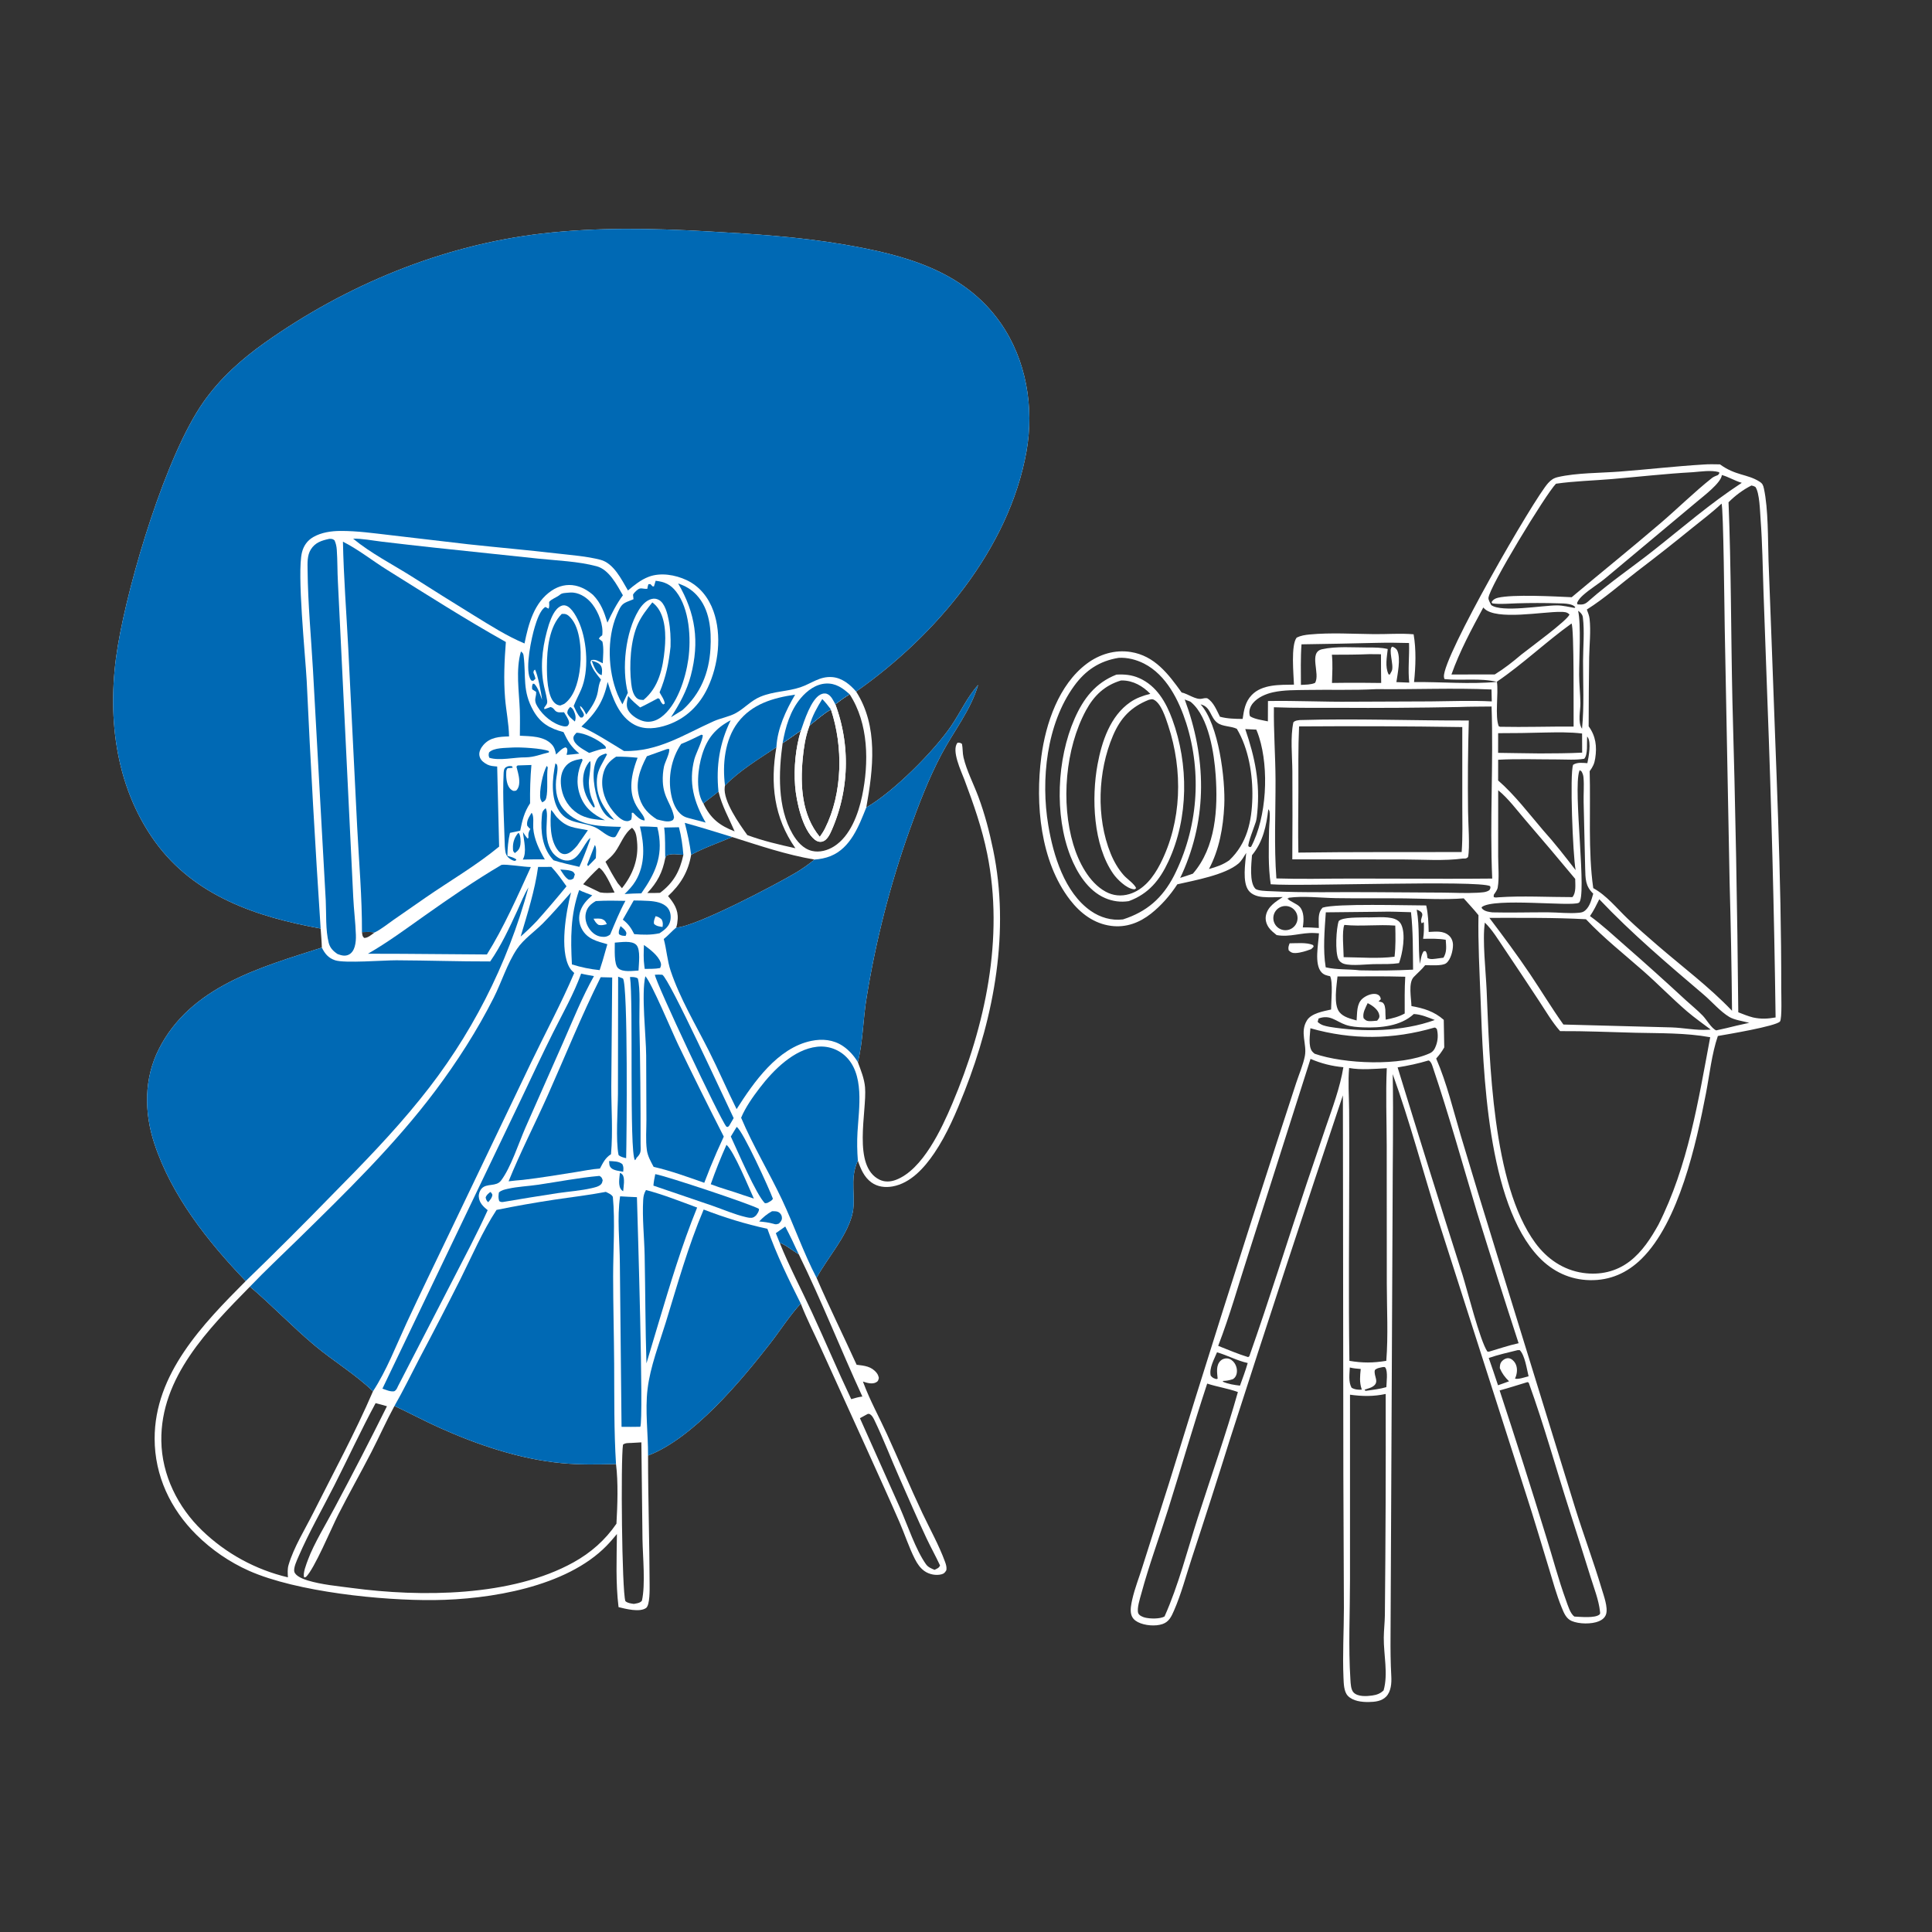 <?xml version="1.0" encoding="utf-8" ?>
<svg xmlns="http://www.w3.org/2000/svg" xmlns:xlink="http://www.w3.org/1999/xlink" width="1024" height="1024">
	<rect width="100%" height="100%" fill="#333333" stroke="none"/>
	<path fill="white" d="M169.95 492.14C136.287 486.062 102.996 475.048 82.077 445.968C60.523 416.005 56.495 377.81 62.468 342.215C68.321 307.325 87.98 241.166 107.988 212.865C116.816 200.38 127.942 190.42 140.354 181.624C183.597 150.974 234.596 129.884 287.416 123.766C316.342 120.415 345.701 120.982 374.731 122.609C398.941 123.965 423.369 125.491 447.28 129.592C478.96 135.026 510.82 143.286 530.301 171.147C543.998 190.736 548.207 216.02 544.043 239.322C534.779 291.163 495.776 337.076 453.766 366.547C465.577 384.924 462.84 407.602 459.149 427.976C473.482 419.779 494.711 398.461 503.957 385.058C508.851 377.963 512.633 369.399 518.441 363.038C514.437 376.557 505.514 387.487 499.013 399.781C492.181 412.701 486.736 426.907 481.85 440.651Q478.059 451.346 474.753 462.201Q471.446 473.055 468.631 484.048Q465.817 495.04 463.499 506.148Q461.181 517.256 459.365 528.457C457.401 539.933 457.518 551.629 454.678 562.98C456.27 567.223 458.113 571.735 458.49 576.273C459.555 589.095 451.6 618.16 466.176 625.263C468.953 626.616 472.008 626.423 474.844 625.353C489.074 619.985 499.157 598.106 504.705 585.014C522.235 543.649 532.276 497.203 523.242 452.528C520.484 438.886 516.067 426.318 511.189 413.33C509.53 408.913 504.045 397.57 507.557 393.638C508.755 393.661 508.914 393.62 509.879 394.302C510.344 396.709 510.128 399.133 510.69 401.494C512.357 408.497 515.998 415.459 518.526 422.224C521.943 431.366 524.44 440.956 526.41 450.506C535.262 493.401 527.06 538.107 511.24 578.398C506.887 589.484 501.903 601.285 495.209 611.155C489.964 618.888 482.689 627.148 473.001 628.852C469.126 629.534 465.11 629.053 461.864 626.706C458 623.912 456.19 619.533 454.688 615.187C449.919 625.226 454.147 635.086 451.573 644.29C448.271 656.097 438.631 666.606 432.803 677.283C439.518 692.778 447.035 707.967 454.025 723.345C458.18 723.861 461.84 724.141 464.654 727.68C465.321 728.518 465.555 729.285 465.807 730.309C465.534 731.504 465.475 732.102 464.256 732.722C462.171 733.781 459.426 732.945 457.378 732.238L457.609 732.875C461.019 742.107 466.022 751.177 470.125 760.155C476.46 774.019 482.326 788.121 488.838 801.897C492.838 810.357 497.658 818.945 500.863 827.722C501.427 829.266 501.83 830.578 501.603 832.218C500.881 833.379 500.525 833.994 499.152 834.381C496.195 835.214 492.571 834.49 490.072 832.762C487.772 831.171 486.18 828.81 484.929 826.351C481.728 820.063 479.547 813.193 476.726 806.716C470.535 792.504 464.049 778.385 457.682 764.249L434.902 714.152C431.404 706.45 427.474 698.787 424.419 690.904C418.34 697.566 413.635 705.077 408.119 712.163C392.657 732.027 367.316 762.388 343.482 771.465C343.473 794.215 344.242 816.964 344.309 839.713C344.316 842.103 344.546 850.783 342.413 852.282C338.996 854.683 331.574 852.721 327.843 851.813C326.269 839.044 326.851 825.909 326.982 813.068C325.211 815.216 323.399 817.344 321.452 819.335C300.141 841.125 259.683 847.771 230.01 848.077C202.493 848.361 157.37 843.783 132.019 832.572Q128.135 830.839 124.424 828.762Q120.712 826.686 117.203 824.283Q113.693 821.88 110.415 819.172Q107.136 816.463 104.115 813.469C90.328 799.819 81.996 782.116 81.96 762.592C81.895 728.138 107.524 701.814 130.229 678.997C110.194 658.103 90.956 633.88 81.781 606.021C76.361 589.562 76.275 571.598 84.225 555.948C101.083 522.761 138.067 512.709 170.586 502.244C170.496 498.879 170.18 495.499 169.95 492.14ZM358.378 491.633C368.566 491.331 411.834 468.547 422.074 462.393C425.481 460.346 428.606 458.093 431.686 455.586C416.696 453.044 402.536 448.194 388.075 443.629C380.891 446.698 373.163 449.325 366.322 453.069C364.8 462.062 360.725 468.79 354.08 474.929C357.152 478.589 359.551 482.208 359.182 487.234C359.077 488.675 358.885 490.273 358.378 491.633ZM326.728 807.595C327.281 797.848 327.716 785.599 326.494 775.964C316.926 776.211 307.384 776.406 297.84 775.511C275.544 773.421 252.974 765.763 232.656 756.602C224.698 753.014 216.993 748.868 209.073 745.187C204.709 753.198 200.99 761.606 196.804 769.723C191.056 780.87 184.866 791.788 179.189 802.972C175.69 809.866 166.618 831.584 162.157 835.833L161.244 836.088C160.299 834.073 162.486 828.739 163.271 826.6C166.359 818.187 173.023 807.39 177.345 799.152Q191.619 772.452 205.091 745.339C203.094 744.773 201.099 744.161 199.078 743.69C191.364 758.003 184.539 772.796 177.192 787.3C170.87 799.78 163.794 812.1 158.248 824.94C157.407 826.887 155.403 831.08 156.022 833.118C156.75 835.511 161.007 837.04 163.1 837.675C170.492 839.915 178.868 840.646 186.515 841.668C222.919 846.535 271.128 846.358 304.009 828.056C313.222 822.927 320.753 816.296 326.728 807.595ZM152.61 836.025C152.481 833.806 152.306 831.606 152.947 829.444C155.74 820.022 161.559 810.766 165.973 801.973C176.66 780.685 188.265 759.317 197.677 737.44C188.403 728.426 176.883 721.577 166.933 713.268C155.012 703.313 144.316 691.961 132.458 681.953C110.481 704.364 84.993 730.018 85.51 763.76C85.787 781.824 94.267 798.85 107.173 811.252Q108.352 812.387 109.569 813.482Q110.785 814.577 112.037 815.631Q113.29 816.685 114.577 817.697Q115.864 818.708 117.183 819.676Q118.503 820.644 119.855 821.567Q121.206 822.491 122.588 823.368Q123.97 824.246 125.38 825.077Q126.79 825.908 128.227 826.692Q129.664 827.475 131.126 828.21Q132.589 828.945 134.075 829.631Q135.561 830.317 137.069 830.953Q138.578 831.589 140.106 832.174Q141.635 832.759 143.182 833.293Q144.729 833.826 146.294 834.308Q147.858 834.79 149.438 835.219Q151.017 835.649 152.61 836.025ZM434.509 443.557C435.504 442.119 436.49 440.666 437.274 439.099C446.662 420.341 446.963 395.684 440.415 376.052C436.26 378.371 432.84 381.593 429.105 384.502C429.052 384.641 428.997 384.778 428.946 384.917L428.697 385.614C426.837 390.754 425.974 396.562 425.467 401.99C424.119 416.417 424.909 431.94 434.509 443.557ZM414.813 393.841C412.661 409.259 411.963 427.962 420.047 441.941C422.375 445.967 425.696 449.911 430.418 451.015C434.375 451.94 438.671 450.744 442.04 448.615C450.665 443.165 454.946 431.43 456.933 421.915C460.602 404.344 460.45 383.486 450.331 367.996C447.667 369.6 445.217 371.381 442.741 373.26Q443.114 374.264 443.463 375.277Q443.812 376.29 444.136 377.312Q444.461 378.333 444.76 379.361Q445.06 380.39 445.335 381.426Q445.61 382.461 445.86 383.503Q446.11 384.545 446.334 385.593Q446.559 386.64 446.758 387.693Q446.958 388.746 447.132 389.803Q447.306 390.86 447.454 391.921Q447.603 392.982 447.726 394.046Q447.849 395.111 447.946 396.178Q448.044 397.245 448.115 398.314Q448.187 399.383 448.232 400.453Q448.278 401.524 448.298 402.595Q448.318 403.666 448.313 404.738Q448.307 405.809 448.275 406.88Q448.244 407.951 448.186 409.021Q448.129 410.091 448.046 411.159Q447.963 412.227 447.854 413.293Q447.746 414.359 447.611 415.422Q447.477 416.485 447.317 417.544Q447.157 418.604 446.972 419.659Q446.786 420.714 446.576 421.765Q446.365 422.815 446.129 423.86Q445.893 424.906 445.632 425.945Q445.371 426.984 445.085 428.016Q444.799 429.049 444.488 430.074Q444.177 431.1 443.842 432.117Q443.507 433.135 443.147 434.144Q442.787 435.153 442.403 436.154Q442.019 437.154 441.612 438.145Q441.204 439.135 440.772 440.116C439.835 442.242 438.357 445.395 435.878 446.039C434.454 446.409 433.075 446.004 431.939 445.112C425.282 439.882 422.022 424.527 421.422 416.528C420.704 406.955 421.656 396.332 424.518 387.141C421.29 389.334 418.13 391.808 414.813 393.841ZM384.267 416.342C384.2 416.606 384.156 416.875 384.122 417.144C383.188 424.536 391.906 436.799 396.107 442.621C404.371 445.685 412.988 447.682 421.577 449.585C410.195 433.29 408.157 415.454 411.505 396.041C402.19 402.306 392.138 408.271 384.267 416.342ZM372.801 425.829C376.552 433.805 381.345 437.538 389.374 440.648C386.263 433.413 382.701 427.296 380.802 419.528C378.204 421.728 375.402 423.657 372.801 425.829ZM495.333 832.047C496.696 831.328 497.59 831.172 498.25 829.747C495.981 824.847 493.341 820.139 491.04 815.256C486.07 804.707 481.469 793.953 476.731 783.296C472.233 773.177 468.206 762.531 463.4 752.597C462.759 751.271 462.088 749.999 460.694 749.38L459.919 749.413L455.781 751.678L476.997 799.167C480.892 808.055 485.392 821.532 490.789 829.078C491.953 830.705 493.546 831.292 495.333 832.047ZM309.085 468.668L318.082 473.007C320.738 473.446 323.083 473.304 325.735 473.066C323.977 469.713 320.644 461.639 317.502 459.882C314.518 462.69 311.715 465.524 309.085 468.668ZM349.837 473.224C357.009 467.83 360.327 461.784 362.205 453.065C359.414 452.892 355.661 452.187 353.149 453.535L352.589 454.862C351.135 462.414 348.369 467.699 343.094 473.296C345.345 473.383 347.587 473.292 349.837 473.224ZM335.018 438.726C330.741 441.786 328.985 447.532 325.931 451.691C324.52 453.612 322.692 455.181 320.916 456.755C322.948 460.631 325.039 464.39 327.397 468.078L329.649 470.772C335.386 463.611 338.615 455.267 337.643 445.936C337.353 443.155 337.129 440.73 335.018 438.726ZM334.601 764.79C333.088 764.868 331.404 764.69 330.192 765.717C328.956 774.204 329.602 843.12 331.465 848.636C332.773 849.75 334.306 849.832 335.942 850.105C337.507 849.789 339.151 849.719 340.227 848.424C342.176 839.811 340.686 825.114 340.529 815.809L339.939 764.481L334.601 764.79ZM451.165 741.591C453.148 740.987 455.011 740.448 457.077 740.197C445.558 715.196 435.49 689.493 423.343 664.762C419.851 662.804 417.04 660.124 413.229 658.651C418.258 671.164 424.665 683.305 430.335 695.554C437.408 710.831 443.954 726.386 451.165 741.591ZM198.511 494.249C196.297 493.786 194.093 493.973 191.848 494.054C192.083 495.458 191.942 496.163 193.032 497.123C194.984 497.2 196.966 495.342 198.511 494.249Z"/>
	<path fill="#0069B4" d="M169.95 492.14C136.287 486.062 102.996 475.048 82.077 445.968C60.523 416.005 56.495 377.81 62.468 342.215C68.321 307.325 87.98 241.166 107.988 212.865C116.816 200.38 127.942 190.42 140.354 181.624C183.597 150.974 234.596 129.884 287.416 123.766C316.342 120.415 345.701 120.982 374.731 122.609C398.941 123.965 423.369 125.491 447.28 129.592C478.96 135.026 510.82 143.286 530.301 171.147C543.998 190.736 548.207 216.02 544.043 239.322C534.779 291.163 495.776 337.076 453.766 366.547C450.564 362.779 446.279 359.313 441.17 358.884C434.48 358.323 430.141 362.27 424.256 364.258C417.391 366.577 410.219 366.304 403.036 369.264C398.076 371.308 394.62 375.411 390.036 377.942C386.441 379.927 382.034 380.582 378.258 382.273C362.39 389.377 348.902 398.489 330.75 398.061C323.371 393.562 315.99 388.795 308.163 385.105C315.749 377.904 319.923 371.795 322.054 361.428C324.681 369.789 328.005 379.806 336.35 384.165C341.779 387.002 348.184 386.146 353.768 384.221C363.559 380.846 370.708 373.823 375.098 364.536C380.811 352.452 382.699 336.655 378.138 323.907C375.592 316.789 370.869 310.75 363.922 307.476C357.925 304.65 350.118 303.313 343.823 305.712C339.614 307.315 336.224 310.091 332.832 312.962C329.392 307.125 325.276 298.513 318.231 296.695C310.886 294.8 302.909 294.251 295.374 293.37C279.656 291.531 263.895 290.182 248.165 288.471L206.971 283.648C198.176 282.64 189.283 281.359 180.42 281.408C175.565 281.435 170.323 282.186 166.053 284.646C162.884 286.471 160.922 289.266 160.044 292.794C157.331 303.703 161.813 347.06 162.557 360.838Q165.604 426.525 169.95 492.14Z"/>
	<path fill="#0069B4" d="M259.818 509.587C265.652 501.172 269.883 491.97 274.158 482.706C276.04 478.627 277.741 474.152 280.105 470.344Q279.067 474.183 277.929 477.993Q276.791 481.803 275.554 485.582Q274.317 489.361 272.981 493.106Q271.645 496.852 270.212 500.561Q268.779 504.27 267.249 507.94Q265.719 511.611 264.094 515.24Q262.468 518.869 260.748 522.454Q259.029 526.039 257.216 529.578Q255.402 533.117 253.497 536.608Q251.592 540.098 249.597 543.537Q247.601 546.977 245.516 550.363Q243.431 553.749 241.258 557.079Q239.085 560.409 236.826 563.681Q234.566 566.953 232.222 570.165Q229.878 573.377 227.451 576.527Q225.023 579.676 222.514 582.761C208.094 600.653 192.037 617.079 175.917 633.418Q153.419 656.555 130.229 678.997C110.194 658.103 90.956 633.88 81.781 606.021C76.361 589.562 76.275 571.598 84.225 555.948C101.083 522.761 138.067 512.709 170.586 502.244C172.186 505.505 174.037 507.744 177.572 508.953C182.533 510.649 203.591 508.944 210.095 508.973C226.673 509.048 243.231 509.627 259.818 509.587Z"/>
	<path fill="#0069B4" d="M459.149 427.976C473.482 419.779 494.711 398.461 503.957 385.058C508.851 377.963 512.633 369.399 518.441 363.038C514.437 376.557 505.514 387.487 499.013 399.781C492.181 412.701 486.736 426.907 481.85 440.651Q478.059 451.346 474.753 462.201Q471.446 473.055 468.631 484.048Q465.817 495.04 463.499 506.148Q461.181 517.256 459.365 528.457C457.401 539.933 457.518 551.629 454.678 562.98C452.728 559.667 449.969 556.597 446.777 554.435C441.736 551.02 435.843 550.482 429.989 551.697C412.141 555.399 399.544 573.543 390.413 587.862C385.326 577.619 380.816 567.087 375.66 556.864C368.704 543.073 360.382 529.238 355.469 514.573C353.666 509.192 353.298 503.219 351.806 497.698C354.129 495.848 356.095 493.554 358.378 491.633C368.566 491.331 411.834 468.547 422.074 462.393C425.481 460.346 428.606 458.093 431.686 455.586C434.486 455.409 437.62 454.803 440.218 453.748C450.862 449.425 455.201 437.826 459.149 427.976Z"/>
	<path fill="#0069B4" d="M372.959 641.074C384.091 645.367 395.071 648.752 406.738 651.294C411.576 665.021 417.91 677.903 424.419 690.904C418.34 697.566 413.635 705.077 408.119 712.163C392.657 732.027 367.316 762.388 343.482 771.465C343.542 759.879 341.853 747.735 343.217 736.26C344.635 724.325 349.355 712.38 352.881 700.901C359.034 680.873 364.761 660.375 372.959 641.074Z"/>
	<path fill="#0069B4" d="M392.808 592.423C395.156 586.841 399.026 581.363 402.692 576.578C409.829 567.262 420.71 556.161 433.042 554.804Q433.53 554.748 434.021 554.717Q434.512 554.687 435.003 554.681Q435.495 554.676 435.986 554.697Q436.477 554.717 436.967 554.763Q437.456 554.809 437.943 554.881Q438.429 554.952 438.911 555.049Q439.393 555.146 439.87 555.268Q440.346 555.389 440.815 555.536Q441.285 555.682 441.746 555.852Q442.207 556.023 442.658 556.217Q443.11 556.412 443.551 556.629Q443.992 556.847 444.421 557.087Q444.849 557.327 445.265 557.59Q445.681 557.852 446.083 558.135Q446.484 558.419 446.871 558.723Q447.257 559.027 447.627 559.351C458.482 568.878 455.226 587.359 454.495 600.013C454.201 605.111 454.286 610.097 454.688 615.187C449.919 625.226 454.147 635.086 451.573 644.29C448.271 656.097 438.631 666.606 432.803 677.283C425.802 663.882 420.942 649.557 414.503 635.898C407.586 621.224 399.136 607.408 392.808 592.423Z"/>
	<path fill="#0069B4" d="M362.94 436.129C371.368 438.43 379.718 441.088 388.075 443.629C380.891 446.698 373.163 449.325 366.322 453.069C365.622 447.312 364.362 441.739 362.94 436.129Z"/>
	<path fill="#0069B4" d="M302.683 472.974C300.081 482.919 296.401 503.656 301.951 512.976C302.576 514.027 303.471 514.881 304.35 515.718C297.543 531.724 289.235 547.106 281.683 562.775L238.385 653.188C230.722 669.208 222.921 685.176 215.459 701.29C209.933 713.225 204.881 726.428 197.677 737.44C188.403 728.426 176.883 721.577 166.933 713.268C155.012 703.313 144.316 691.961 132.458 681.953C140.693 673.356 149.375 665.254 157.872 656.925C183.317 631.98 209.176 606.826 230.628 578.267C242.236 562.812 252.896 546.191 261.622 528.931C265.875 520.518 268.799 510.726 274.042 502.92C277.497 497.778 283.384 493.773 287.754 489.378C292.943 484.16 297.772 478.459 302.683 472.974Z"/>
	<path fill="#0069B4" d="M181.768 287.105C189.919 291.215 197.377 297.181 205.15 302.032C225.967 315.024 246.703 328.278 268.113 340.273C267.347 350.097 266.888 360.205 267.7 370.04C268.261 376.82 269.682 383.504 269.808 390.318C264.719 390.474 259.872 390.689 256.229 394.829C255.01 396.215 253.805 398.319 254.068 400.246C254.345 402.272 255.492 403.452 257.115 404.545C258.743 405.642 260.085 405.963 262.005 406.135L262.915 406.222C263.115 406.239 263.316 406.25 263.516 406.265L264.546 448.723C252.275 458.853 238.574 466.767 225.51 475.787L208.297 487.744C205.189 489.91 201.921 492.626 198.511 494.249C196.297 493.786 194.093 493.973 191.848 494.054C191.92 475.528 190.264 456.924 189.319 438.422L184.578 343.384C183.608 324.635 182.141 305.877 181.768 287.105Z"/>
	<path fill="#0069B4" d="M321.096 631.717C322.43 632.412 324.085 632.982 324.824 634.358C326.085 647.426 324.967 663.107 324.973 676.468C324.979 691.946 325.422 707.425 325.517 722.905C325.624 740.563 325.399 758.338 326.494 775.964C316.926 776.211 307.384 776.406 297.84 775.511C275.544 773.421 252.974 765.763 232.656 756.602C224.698 753.014 216.993 748.868 209.073 745.187C213.825 736.887 218.014 728.228 222.439 719.749Q233.468 698.961 244.048 677.941C250.132 665.746 255.697 652.698 263.161 641.28Q278.484 638.167 293.946 635.843C302.966 634.484 312.147 633.453 321.096 631.717Z"/>
	<path fill="#0069B4" d="M174.471 285.611C175.946 285.615 176.133 285.521 177.303 286.379C178.054 288.056 178.377 289.594 178.506 291.431C178.903 297.076 178.78 302.775 179.097 308.434L183.406 396.769L187.233 475.708C187.547 482.332 188.428 489.012 188.63 495.606C188.693 497.662 188.566 499.792 187.99 501.777C187.477 503.545 186.445 505.28 184.696 506.058C182.696 506.946 180.854 506.366 178.918 505.661C176.634 504.148 174.899 502.414 174.218 499.701C172.492 492.825 172.996 484.393 172.654 477.258L170.688 441.862L165.88 355.01C164.869 337.497 163.206 319.872 163.034 302.327C162.997 298.57 162.698 294.429 164.782 291.156C167.096 287.521 170.499 286.479 174.471 285.611Z"/>
	<path fill="#0069B4" d="M187.155 285.504C192.106 285.422 197.343 286.499 202.279 287.082Q216.408 288.77 230.554 290.3L285.106 296.065C295.32 297.141 306.344 297.489 316.249 300.134C322.849 301.897 326.98 310.074 330.151 315.52C326.763 320.094 324.361 324.88 321.949 330.008C320.198 324.363 318.548 319.703 314.35 315.345C311.614 312.991 308.491 311.133 304.924 310.385C300.517 309.46 296.159 310.533 292.442 313.01C283.067 319.26 280.088 330.679 278.001 341.048C268.62 337.113 260.064 331.635 251.424 326.329Q234.741 316.06 218.219 305.534C207.888 299.019 196.581 293.284 187.155 285.504Z"/>
	<path fill="#0069B4" d="M318.372 517.941L324.474 518.086L323.998 575.919C323.983 587.883 324.912 599.813 323.841 611.753C320.778 613.698 319.639 616.256 317.978 619.363C313.758 619.629 309.423 620.564 305.242 621.218C295.848 622.688 286.499 624.285 277.046 625.37C274.55 625.516 272.047 625.858 269.56 626.124C275.831 610.642 283.616 595.557 290.424 580.279C299.666 559.539 308.227 538.233 318.372 517.941Z"/>
	<path fill="#0069B4" d="M342.048 517.423C345.334 520.829 356.261 547.055 359.423 553.626Q371.229 578.168 383.617 602.421Q379.833 610.467 376.484 618.704L373.274 626.907C364.488 623.812 355.511 620.539 346.432 618.451C344.907 615.581 343.274 612.771 342.838 609.495C342.155 604.373 342.631 598.647 342.614 593.461L342.486 559.391C342.41 549.013 339.842 526.745 342.048 517.423Z"/>
	<path fill="white" d="M414.813 393.841C416.31 385.385 418.767 376.74 424.407 370.048C427.75 366.081 432.383 362.583 437.743 362.294C442.928 362.014 446.697 364.689 450.331 367.996C447.667 369.6 445.217 371.381 442.741 373.26Q443.114 374.264 443.463 375.277Q443.812 376.29 444.136 377.312Q444.461 378.333 444.76 379.361Q445.06 380.39 445.335 381.426Q445.61 382.461 445.86 383.503Q446.11 384.545 446.334 385.593Q446.559 386.64 446.758 387.693Q446.958 388.746 447.132 389.803Q447.306 390.86 447.454 391.921Q447.603 392.982 447.726 394.046Q447.849 395.111 447.946 396.178Q448.044 397.245 448.115 398.314Q448.187 399.383 448.232 400.453Q448.278 401.524 448.298 402.595Q448.318 403.666 448.313 404.738Q448.307 405.809 448.275 406.88Q448.244 407.951 448.186 409.021Q448.129 410.091 448.046 411.159Q447.963 412.227 447.854 413.293Q447.746 414.359 447.611 415.422Q447.477 416.485 447.317 417.544Q447.157 418.604 446.972 419.659Q446.786 420.714 446.576 421.765Q446.365 422.815 446.129 423.86Q445.893 424.906 445.632 425.945Q445.371 426.984 445.085 428.016Q444.799 429.049 444.488 430.074Q444.177 431.1 443.842 432.117Q443.507 433.135 443.147 434.144Q442.787 435.153 442.403 436.154Q442.019 437.154 441.612 438.145Q441.204 439.135 440.772 440.116C439.835 442.242 438.357 445.395 435.878 446.039C434.454 446.409 433.075 446.004 431.939 445.112C425.282 439.882 422.022 424.527 421.422 416.528C420.704 406.955 421.656 396.332 424.518 387.141C421.29 389.334 418.13 391.808 414.813 393.841ZM434.509 443.557C435.504 442.119 436.49 440.666 437.274 439.099C446.662 420.341 446.963 395.684 440.415 376.052C436.26 378.371 432.84 381.593 429.105 384.502C429.052 384.641 428.997 384.778 428.946 384.917L428.697 385.614C426.837 390.754 425.974 396.562 425.467 401.99C424.119 416.417 424.909 431.94 434.509 443.557Z"/>
	<path fill="#0069B4" d="M414.813 393.841C416.31 385.385 418.767 376.74 424.407 370.048C427.75 366.081 432.383 362.583 437.743 362.294C442.928 362.014 446.697 364.689 450.331 367.996C447.667 369.6 445.217 371.381 442.741 373.26C441.678 371.346 440.551 368.658 438.388 367.798C437.15 367.306 435.919 367.568 434.78 368.165C429.857 370.744 426.236 382.135 424.518 387.141C421.29 389.334 418.13 391.808 414.813 393.841Z"/>
	<path fill="#0069B4" d="M435.818 370.505C437.531 372.255 438.967 374.089 440.415 376.052C436.26 378.371 432.84 381.593 429.105 384.502C430.499 379.443 433.082 374.939 435.818 370.505Z"/>
	<path fill="#0069B4" d="M265.81 458.397C268.154 457.915 277.946 459.552 281.355 459.541C274.48 474.651 266.851 491.906 258.064 505.889L213.25 505.545L195.014 505.498C205.405 499.549 215.011 492.431 224.768 485.53C238.034 476.147 251.815 466.629 265.81 458.397Z"/>
	<path fill="#0069B4" d="M308.018 516.031C310.232 516.589 312.556 516.923 314.801 517.359C308.572 528.436 303.742 540.515 298.632 552.135L278.468 597.738C274.889 605.922 270.761 618.872 265.534 625.755C262.975 629.126 257.964 627.018 255.306 629.925C254.278 631.049 253.662 632.788 253.771 634.305C254.003 637.532 256.127 639.496 258.474 641.429C252.74 654.137 246.103 666.524 239.727 678.923L210.915 734.769C210.387 735.912 210.098 736.819 208.906 737.412C206.85 737.728 204.628 736.661 202.695 736.009L276.531 581.886C282.036 570.3 287.466 558.646 293.21 547.178C298.375 536.867 304.072 526.904 308.018 516.031Z"/>
	<path fill="#0069B4" d="M347.507 307.824C352.247 308.363 355.395 309.737 358.392 313.601C365.476 322.737 366.36 338.416 364.821 349.411C363.419 359.425 358.857 374.063 350.257 380.24C347.754 382.038 344.691 382.985 341.622 382.363C338.561 381.742 334.84 379.472 333.163 376.793C331.554 374.223 332.383 371.612 332.956 368.879C334.753 371.22 337.045 373.052 339.272 374.967C342.541 373.502 345.57 371.694 348.761 370.082L349.54 370.447C350.078 371.584 350.467 372.596 351.49 373.391L352.349 372.934C352.143 370.911 350.563 368.735 349.582 366.963C352.941 358.903 354.49 351.416 355.398 342.756C355.522 338.073 355.335 333.359 354.443 328.749C353.794 325.392 352.446 319.701 349.209 317.97C347.927 317.285 346.725 317.126 345.323 317.485C342.292 318.263 339.978 321.013 338.43 323.58C331.514 335.047 329.426 354.344 332.77 367.194L329.898 373.316C328.945 371.574 328.016 369.771 327.268 367.93C322.198 355.458 321.57 338.469 326.857 325.963C329.567 319.556 329.928 319.941 335.773 317.602L335.516 315.195C335.866 314.615 335.894 314.513 336.431 313.942C339.491 310.689 339.731 312.252 343.092 312.092C343.224 311.239 343.379 310.471 343.653 309.653L344.702 309.571L345.928 310.799L346.614 310.794L347.507 307.824Z"/>
	<path fill="#0069B4" d="M342.387 630.742C351.6 633.139 360.565 636.75 369.496 640.031C361.324 660.114 355.166 680.758 348.939 701.498L342.633 722.616C342.034 703.594 342.054 684.489 341.678 665.455C341.487 655.749 340.346 645.6 340.905 635.943C341.022 633.934 341.372 632.483 342.387 630.742Z"/>
	<path fill="#0069B4" d="M328.665 634.077C331.634 634.279 334.616 634.384 337.589 634.528C337.91 646.458 341.227 752.455 339.375 756.223C336.068 756.327 332.74 756.25 329.431 756.244L328.538 669.655C328.476 658.08 326.979 645.486 328.665 634.077Z"/>
	<path fill="#0069B4" d="M300.644 314.176C301.736 314.074 302.842 313.981 303.936 314.103C307.942 314.548 311.544 317.125 313.96 320.25C317.256 324.515 319.936 331.319 319.189 336.711C318.334 337.327 317.936 337.563 317.417 338.506C318.057 339.013 318.668 339.532 319.283 340.069C320.127 343.684 319.615 347.845 319.48 351.557C317.284 350.597 315.771 349.19 313.312 349.932L312.957 350.984C313.758 354.508 316.329 357.434 318.528 360.199C317.392 362.568 317.31 364.119 316.864 366.607C316.016 371.342 313.455 374.94 310.704 378.738C309.794 376.961 309.114 375.366 307.474 374.147C307.385 375.804 309.143 377.088 309.476 378.764C309.61 379.439 309.091 379.767 308.704 380.274L307.668 380.309C305.991 378.61 305.102 376.314 304.069 374.188C305.207 371.215 306.758 368.419 308.02 365.498C312.22 355.771 311.215 340.451 307.273 330.757C306.034 327.71 303.131 321.804 299.784 320.955C298.857 320.72 298.165 320.817 297.321 321.196C293.93 322.72 292.119 327.582 290.958 330.871C287.906 340.672 286.3 350.93 287.864 361.164C288.382 364.559 289.51 367.881 289.999 371.259C290.265 373.1 289.428 373.674 288.416 375.119L288.572 375.901Q290.187 375.296 291.817 374.733C292.721 375.044 293.02 375.209 293.665 375.952C293.866 376.183 294.037 376.442 294.254 376.658C295.528 377.933 297.26 377.493 298.949 377.507C299.799 378.959 301.218 380.871 301.556 382.506C301.788 383.626 301.434 383.901 300.838 384.773C299.962 385.106 299.361 385.082 298.464 384.892C293.07 383.748 287.776 379.294 284.962 374.657C283.94 372.972 283.376 371.575 283.85 369.597C284.094 368.58 284.199 367.78 284.178 366.717Q283.108 366.065 282.078 365.35C281.969 364 281.88 363.592 282.425 362.375L283.145 362.429C285.209 364.353 286.246 368.272 287.303 370.895C287.083 368.258 284.841 356.581 283.519 354.91C282.668 355.733 282.964 355.22 282.727 356.5C283.17 357.579 283.544 358.58 283.827 359.716L282.662 360.84L281.691 360.747C281.266 360.225 281.207 360.211 280.892 359.499C278.327 353.715 281.674 338.091 283.465 332.199C284.388 329.162 286.277 323.221 289.1 321.697L290.702 322.596C291.333 321.711 291.047 320.14 291.048 319.046C292.402 317.364 295.086 316.656 296.798 315.211C297.957 314.233 299.162 314.366 300.644 314.176Z"/>
	<path fill="#0069B4" d="M384.267 416.342C382.837 405.202 384.121 392.081 391.105 382.887C398.52 373.125 409.816 369.869 421.436 368.179C416.527 376.522 412.009 386.218 411.505 396.041C402.19 402.306 392.138 408.271 384.267 416.342Z"/>
	<path fill="#0069B4" d="M345.748 319.269C346.433 319.83 347.123 320.408 347.717 321.067C352.873 326.788 352.995 336.79 352.308 344.038C351.354 354.108 349.195 364.313 341.056 370.998C340.007 370.934 338.927 370.952 338.002 370.37C335.587 368.851 334.872 364.924 334.567 362.344C333.438 352.811 334.095 339.22 338.236 330.398C340.151 326.319 342.98 322.789 345.748 319.269Z"/>
	<path fill="#0069B4" d="M297.757 325.373C298.344 325.367 298.658 325.346 299.204 325.392C300.878 325.532 302.254 327.106 303.223 328.369C308.198 334.858 308.361 348.329 307.138 356.105C306.172 362.24 304.228 369.287 299.03 373.094L296.98 373.928C295.758 373.832 294.821 373.378 293.931 372.538C289.986 368.815 289.859 358.143 289.88 353.089C289.918 344.016 291.007 332.111 297.757 325.373Z"/>
	<path fill="#0069B4" d="M347.094 516.636C348.452 516.529 349.68 516.54 351.039 516.637C354.77 518.746 384.277 583.21 388.854 592.621L386.52 596.616L385.814 597.305L385.022 597.187C381.384 592.791 347.504 520.739 347.094 516.636Z"/>
	<path fill="#0069B4" d="M359.422 309.258C363.235 310.527 366.391 312.346 369.162 315.308C376.247 322.881 377.114 333.97 376.558 343.809C375.833 356.65 371.28 367.814 361.624 376.437L355.639 380.132C360.179 373.138 364.02 366.173 366.148 358.056C370.825 340.212 368.705 325.025 359.422 309.258Z"/>
	<path fill="#0069B4" d="M326.533 401.065C330.39 400.992 334.101 401.225 337.937 401.621C328.543 425.754 342.151 429.934 341.64 434.879C339.223 434.689 337.465 432.647 335.837 431.026L335.53 430.749L334.842 430.834C334.885 432.154 334.953 433.25 334.493 434.518C333.232 435.176 332.87 435.408 331.397 435.105C328.441 434.498 325.093 430.395 323.435 427.943C319.991 422.851 318.259 416.532 319.647 410.431C320.652 406.013 322.831 403.502 326.533 401.065Z"/>
	<path fill="#0069B4" d="M371.742 389.398L372.455 389.62C372.71 391.725 368.79 399.477 368.039 402.346C364.809 414.69 367.81 425.233 374.024 435.984L365.013 433.601C363.807 433.293 362.76 432.936 361.728 432.215C358.191 429.743 356.544 425.225 355.735 421.169C353.926 412.101 355.808 402.023 361.013 394.337C364.682 392.867 368.2 391.147 371.742 389.398Z"/>
	<path fill="#0069B4" d="M353.614 396.991L354.656 396.964C355.193 398.964 352.44 403.914 351.935 406.268Q351.131 410.209 351.297 414.228C351.649 423.055 356.184 426.438 357.257 433.226C356.983 434.016 357.051 434.454 356.259 434.872C353.987 436.07 350.546 434.819 348.171 434.289C343.9 431.556 340.719 428.341 339.085 423.428C336.383 415.299 339.088 407.979 342.851 400.839C346.425 399.52 350.025 398.267 353.614 396.991Z"/>
	<path fill="#0069B4" d="M327.625 517.669C328.487 517.957 329.331 518.299 330.179 518.627C332.923 522.237 332.153 603.568 331.872 613.854C330.4 613.474 329.001 613.26 327.854 612.191C326.255 604.411 327.476 588.168 327.525 579.58L327.625 517.669Z"/>
	<path fill="#0069B4" d="M333.92 517.831C335.421 517.862 336.732 517.755 338.048 518.591C339.502 523.68 338.792 535.933 338.891 541.734Q339.584 574.005 339.521 606.284C339.513 610.063 340.098 610.988 337.306 613.769C337.091 614.535 337.284 614.105 336.523 614.944C333.444 610.449 335.754 530.398 333.92 517.831Z"/>
	<path fill="#0069B4" d="M276.103 345.301C277.138 346.143 277.361 346.284 277.537 347.7C278.899 358.651 276.729 366.18 282.73 376.743C286.523 383.421 291.539 386.154 298.668 388.033C301.093 393.085 302.695 395.833 307.044 399.413C304.828 399.724 302.596 399.905 300.368 400.115C300.361 400.017 300.329 399.917 300.346 399.82C300.516 398.887 300.791 398.402 300.691 397.4C300.605 396.532 300.417 396.601 299.804 396.081C297.942 396.464 296.104 398.64 294.706 399.905C294.315 397.845 293.875 396.076 292.403 394.505C288.254 390.08 281.134 390.253 275.54 389.947C275.554 385.447 275.679 380.928 275.508 376.431C275.124 366.359 273.277 355.1 276.103 345.301Z"/>
	<path fill="#0069B4" d="M274.342 405.701L281.66 405.459C281.061 412.262 280.87 418.94 280.955 425.762C277.837 430.481 276.828 434.807 275.717 440.295L270.291 441.436C269.351 445.468 268.991 449.495 268.928 453.625C270.617 454.108 272.255 454.448 273.669 455.544L273.546 455.957L272.738 456.328C271.488 455.995 270.59 455.465 269.604 454.644C267.724 453.081 267.809 450.872 267.565 448.618C267.234 436.467 266.329 422.39 266.906 410.378C266.969 409.069 266.93 407.448 268.158 406.643C269.213 405.952 270.256 405.935 271.435 406.154L271.73 406.92C271.034 407.027 270.367 407.109 269.663 407.147C269.447 407.159 269.231 407.166 269.015 407.176C268.254 408.224 268.356 408.657 268.309 409.926C268.214 412.498 268.618 416.648 270.813 418.417C271.968 419.348 272.226 419.294 273.569 419.038C274.028 418.545 274.136 418.48 274.498 417.818C275.732 415.564 275.168 411.919 274.569 409.589L273.727 406.31L274.342 405.701Z"/>
	<path fill="#0069B4" d="M306.969 471.76C309.164 472.847 311.619 473.64 313.902 474.545C311.187 476.883 308.861 479.282 307.641 482.733Q307.435 483.316 307.291 483.917Q307.146 484.518 307.065 485.131Q306.983 485.744 306.965 486.362Q306.947 486.98 306.993 487.597Q307.039 488.213 307.148 488.822Q307.257 489.43 307.429 490.025Q307.6 490.619 307.832 491.192Q308.064 491.765 308.354 492.311C311.213 497.735 316.479 498.932 321.909 500.465L319.433 509.123L317.828 514.188C312.698 513.66 308.053 512.699 303.125 511.158C302.408 497.288 302.329 485.037 306.969 471.76Z"/>
	<path fill="#0069B4" d="M347.305 622.315C352.69 623.158 398.917 638.547 402.283 640.75C402.273 642.255 401.581 642.903 400.774 644.149C400.335 644.546 399.833 645.002 399.278 645.229C397.985 645.758 396.425 645.342 395.125 645.037C389.253 643.657 383.47 641.115 377.764 639.13L346.326 628.409C346.461 626.354 346.919 624.335 347.305 622.315Z"/>
	<path fill="#0069B4" d="M285.206 459.494L292.217 459.469C295.236 462.636 297.708 466.217 300.258 469.761Q292.626 479.079 284.615 488.075C281.848 491.005 278.993 493.724 275.963 496.381C279.537 484.281 283.481 472.026 285.206 459.494Z"/>
	<path fill="#0069B4" d="M335.871 477.267C338.523 477.307 341.187 477.323 343.834 477.501C347.332 477.735 351.6 478.36 353.947 481.274C355.376 483.047 355.714 485.518 355.325 487.712C354.728 491.081 352.262 492.831 349.6 494.638C345.018 495.633 340.793 495.495 336.149 495.111C334.525 491.859 333.015 489.667 330.108 487.431L335.871 477.267Z"/>
	<path fill="white" d="M347.496 485.587C348.988 485.967 349.58 486.341 350.695 487.327C351.438 488.859 351.379 489.7 351.164 491.314C349.372 491.036 348.003 490.939 346.662 489.69C346.328 488.172 346.961 486.977 347.496 485.587Z"/>
	<path fill="#0069B4" d="M387.288 381.741C381.356 393.957 379.457 405.993 380.802 419.528C378.204 421.728 375.402 423.657 372.801 425.829C372.63 425.599 372.488 425.348 372.348 425.098C368.576 418.363 369.973 406.973 372.152 399.948C374.849 391.248 379.257 385.984 387.288 381.741Z"/>
	<path fill="#0069B4" d="M317.612 623.258C317.671 623.268 317.736 623.259 317.789 623.287C318.959 623.929 318.992 624.327 319.439 625.532C319.274 626.331 319.146 627.088 318.553 627.706C317.344 628.965 315.035 629.417 313.395 629.79C307.654 631.094 301.588 631.508 295.755 632.359Q281.137 634.59 266.562 637.085C265.519 637.09 265.605 637.173 264.595 636.607C264.046 634.939 264.184 633.775 264.424 632.053C265.697 630.826 267.388 630.493 269.077 630.107C274.359 628.898 280.044 628.708 285.417 627.906C296.112 626.31 306.841 624.222 317.612 623.258Z"/>
	<path fill="#0069B4" d="M339.179 438.059C342.265 438.006 345.304 438.159 348.382 438.352Q348.753 439.764 349.025 441.199C351.399 454.123 347.163 463.118 339.904 473.488C336.941 473.517 334.001 473.674 331.045 473.853C333.216 471.755 335.29 469.567 336.848 466.965C342.147 458.109 341.539 447.711 339.179 438.059Z"/>
	<path fill="#0069B4" d="M385.05 606.765C389.158 610.411 396.813 629.337 399.558 635.27L393.609 633.317C388.018 631.297 382.271 629.831 376.71 627.669Q380.452 617.047 385.05 606.765Z"/>
	<path fill="#0069B4" d="M315.791 477.581C321.043 477.273 326.23 477.344 331.484 477.469C328.362 483.219 325.935 489.259 323.414 495.288C321.909 496.506 320.522 496.723 318.632 496.464C316.006 496.104 313.903 494.48 312.403 492.35C310.689 489.914 309.841 486.761 310.538 483.819C311.258 480.778 313.192 479.081 315.791 477.581Z"/>
	<path fill="white" d="M314.571 486.928C315.909 486.877 318.071 486.67 319.309 487.228C320.761 487.881 320.947 488.474 321.63 489.817C320.076 490.231 318.939 490.572 317.316 490.229C315.879 489.381 315.361 488.328 314.571 486.928Z"/>
	<path fill="#0069B4" d="M308.434 402.159L308.772 402.928C305.977 408.912 305.159 414.886 307.361 421.266C309.734 428.142 314.387 431.681 320.665 434.731C318.068 434.595 315.653 434.328 313.092 433.849C310.631 433.262 308.376 432.537 306.235 431.15C301.671 428.193 298.663 423.549 297.641 418.229C296.919 414.467 296.979 410.069 299.262 406.818C301.609 403.476 304.685 402.858 308.434 402.159Z"/>
	<path fill="#0069B4" d="M390.44 597.291C393.722 599.148 407.93 630.56 409.662 635.364C409.046 636.505 407.841 636.921 406.737 637.572C406.383 637.702 405.791 637.697 405.409 637.733C400.709 633.067 390.951 610.084 387.344 602.394L390.44 597.291Z"/>
	<path fill="#0069B4" d="M292.079 429.304C293.264 430.274 294.119 432.069 295.234 433.238C300.661 438.926 304.317 438.551 311.593 440.033L305.926 448.188C305.517 448.699 305.085 449.172 304.62 449.634C303.107 451.141 301.15 452.97 298.81 452.675C297.674 452.531 296.713 451.876 295.988 451.018C291.295 445.465 291.592 436.066 292.079 429.304Z"/>
	<path fill="#0069B4" d="M325.854 499.611C329.086 499.437 334.833 498.33 337.272 500.835C339.638 503.264 338.54 511.058 338.43 514.411C335.291 514.543 330.326 515.425 327.705 513.243C325.263 511.21 325.924 502.724 325.854 499.611Z"/>
	<path fill="#0069B4" d="M271.659 396.204C275.648 395.955 287.508 396.605 290.956 398.115L290.915 398.787C286.497 399.8 283.29 401.316 278.625 401.415C272.824 401.314 264.778 403.373 259.355 401.631C258.899 400.351 258.923 400.157 259.207 398.821C261.702 396.171 268.099 396.484 271.659 396.204Z"/>
	<path fill="#0069B4" d="M352.027 438.615L359.847 438.461C361.127 443.24 361.793 448.144 362.205 453.065C359.414 452.892 355.661 452.187 353.149 453.535L352.589 454.862C352.442 449.44 352.725 444.009 352.027 438.615Z"/>
	<path fill="#0069B4" d="M281.742 430.823C283.158 432.17 282.469 436.907 282.621 438.885C283.08 444.863 285.799 450.438 288.778 455.523C284.884 455.391 280.973 455.521 277.078 455.58C279.386 451.606 277.587 445.485 277.194 441.043C277.972 442.301 278.71 443.429 279.722 444.522L280.103 443.915C279.948 442.193 280.015 441.252 280.892 439.73C280.965 439.603 281.044 439.479 281.12 439.354C280.363 438.83 279.947 438.322 279.414 437.576C279.025 434.884 280.413 433.032 281.742 430.823Z"/>
	<path fill="#0069B4" d="M289.213 428.361C291.441 432.249 287.074 443.528 292.669 451.569C294.229 453.812 297.092 455.784 299.858 456.073C306.874 456.806 308.908 447.569 312.832 444.097C312.807 445.17 312.577 445.618 312.188 446.619Q309.889 453.135 307.083 459.45C302.482 458.402 297.894 457.386 293.388 455.966Q292.887 455.405 292.404 454.829C287.445 448.883 286.513 440.703 287.14 433.247C287.349 430.765 287.233 430.048 289.213 428.361Z"/>
	<path fill="#0069B4" d="M294.364 404.61L295.213 405.257C296.001 407.495 294.904 411.316 294.718 413.726C294.279 419.411 295.215 425.061 299.146 429.425C306.964 438.107 318.506 437.932 329.182 438.252L326.686 442.813L326.073 443.606C325.607 443.729 325.384 443.824 324.854 443.764C321.859 443.421 318.629 440.098 315.92 438.74C309.202 435.372 301.26 437.131 296.393 429.889C291.712 422.922 292.771 412.442 294.364 404.61Z"/>
	<path fill="#0069B4" d="M305.552 388.375C309.779 388.377 317.183 392.053 320.263 394.975C320.957 395.634 321.134 395.732 321.123 396.71L318.894 397.023C316.658 397.587 314.457 398.367 312.258 399.063Q311.778 398.791 311.304 398.509C308.854 397.049 304.267 394.635 303.935 391.475C303.784 390.04 304.712 389.365 305.552 388.375Z"/>
	<path fill="#0069B4" d="M341.291 500.852C344.388 503.08 348.791 506.347 350.114 510.03C350.574 511.308 350.376 511.875 349.87 513.086C347.199 513.585 344.441 513.499 341.731 513.545C341.7 513.353 341.666 513.161 341.638 512.969L341.509 512.006C340.989 508.282 341.178 504.597 341.291 500.852Z"/>
	<path fill="#0069B4" d="M411.207 653.604L416.196 650.086C418.737 654.919 421.08 659.794 423.343 664.762C419.851 662.804 417.04 660.124 413.229 658.651L411.207 653.604Z"/>
	<path fill="#0069B4" d="M320.972 399.405L321.774 399.732C319.609 404.193 316.705 407.692 316.385 412.947C315.826 422.105 319.836 428.111 325.607 434.64C325.083 434.45 324.568 434.251 324.059 434.022C320.455 432.396 318.566 428.622 317.245 425.072C314.985 418.994 313.222 408.926 316.183 402.938C317.29 400.701 318.743 400.198 320.972 399.405Z"/>
	<path fill="#0069B4" d="M312.73 403.37C313.633 404.572 311.995 412.531 312.086 415.056C312.203 418.297 312.808 421.572 314.144 424.535C314.635 425.627 315.02 426.543 315.284 427.71L314.563 427.964C311.233 423.803 309.12 419.384 309.041 413.942C308.986 410.089 310.08 406.219 312.73 403.37Z"/>
	<path fill="#0069B4" d="M409.177 641.985C410.516 641.961 412.009 641.884 413.121 642.782C414.013 643.503 414.483 644.526 414.443 645.676C414.398 646.942 413.648 647.734 412.786 648.539C411.399 648.984 411.279 649.042 409.896 648.623C407.395 647.904 404.951 647.653 402.376 647.401C404.463 645.181 406.49 643.458 409.177 641.985Z"/>
	<path fill="#0069B4" d="M289.846 405.924L290.317 406.768C289.604 411.637 290.583 418.692 289.509 422.938C289.16 424.318 288.57 424.623 287.384 425.262C287.097 424.77 286.625 424.069 286.484 423.494C285.54 419.655 287.781 409.18 289.846 405.924Z"/>
	<path fill="#0069B4" d="M322.857 615.381C325.243 615.525 327.998 615.409 329.889 617.049C330.61 618.666 330.442 619.303 330.296 621.034C328.486 620.675 325.319 620.412 323.963 619.084C322.791 617.936 322.964 616.884 322.857 615.381Z"/>
	<path fill="#0069B4" d="M274.778 441.397C274.877 441.498 274.993 441.586 275.076 441.702C275.94 442.899 276.055 446.112 275.837 447.549C275.495 449.809 274.723 450.801 272.948 452.107C272.879 452.075 272.797 452.063 272.742 452.012C271.831 451.17 271.941 450.818 271.879 449.661C271.719 446.621 272.711 443.604 274.778 441.397Z"/>
	<path fill="#0069B4" d="M296.967 460.851C298.7 461.05 301.033 461.024 302.652 461.577C303.952 462.022 304.098 462.326 304.685 463.449L303.982 465.589C302.782 466.315 302.759 466.387 301.379 466.223C299.397 464.983 298.243 462.766 296.967 460.851Z"/>
	<path fill="#0069B4" d="M315.257 447.9C316.376 449.062 315.828 453.237 315.8 454.852C314.475 456.308 313.037 457.686 311.659 459.093L311.223 458.288L315.257 447.9Z"/>
	<path fill="#0069B4" d="M313.603 350.201C314.967 350.54 316.846 351.126 317.868 352.119C319.476 353.679 319.124 355.842 318.943 357.841C318.694 357.75 318.435 357.683 318.196 357.568C315.735 356.381 314.553 352.576 313.603 350.201Z"/>
	<path fill="#0069B4" d="M302.228 374.677C303.228 375.233 303.696 375.825 304.165 376.843C305.019 378.694 305.421 380.525 304.693 382.422C303.188 381.088 301.437 379.864 300.675 377.955C300.776 376.198 301.149 376.005 302.228 374.677Z"/>
	<path fill="#0069B4" d="M328.559 621.667C329.528 622.121 329.29 621.877 329.9 622.584C331.379 624.297 330.472 629.215 330.29 631.388C329.935 631.144 329.753 631.04 329.431 630.712C327.438 628.682 328.339 624.237 328.559 621.667Z"/>
	<path fill="#0069B4" d="M328.916 490.845C329.839 491.661 331.098 492.581 331.683 493.673C332.241 494.714 331.962 495.031 331.591 496.056C330.027 495.952 329.412 496.042 328.087 495.153C327.676 493.621 328.396 492.272 328.916 490.845Z"/>
	<path fill="#0069B4" d="M259.869 631.783C260.61 632.285 260.598 632.469 260.979 633.241C260.778 634.952 259.797 635.925 258.75 637.202C257.856 636.357 257.659 635.918 257.408 634.717C257.835 633.313 258.786 632.679 259.869 631.783Z"/>
	<path fill="white" d="M902.813 246.212C905.753 245.989 908.674 246.065 911.619 246.125C920.007 252.213 926.145 251.161 932.596 255.282C934.214 256.316 934.535 257.207 934.925 259.015C937.27 269.88 936.99 285.793 937.36 297.234L939.13 343.846C941.2 403.889 944.209 463.908 944.094 524.01C944.089 526.764 944.577 540.084 943.411 541.424C941.228 543.932 915.396 548.248 910.498 549.094C907.212 558.743 906.127 569.519 904.189 579.537C899.018 606.264 889.89 647.728 870.017 667.235C862.404 674.708 853.337 678.723 842.618 678.511C832.109 678.303 822.933 673.933 815.704 666.38C788.211 637.655 786.164 567.867 784.728 529.445C784.176 514.69 783.345 499.838 783.621 485.073C781.184 481.991 778.395 479.117 775.809 476.15C765.475 476.928 755 476.286 744.645 476.166C732.445 476.024 720.238 476.235 708.04 476.033C700.017 475.9 690.892 474.742 682.999 475.833L682.857 476.297L682.149 475.966L682.139 475.88C682.828 477.071 684.449 477.756 685.648 478.457C686.775 479.115 688.081 479.722 688.949 480.723C691.248 483.374 691.055 487.724 690.599 490.95L690.509 491.549C693.347 491.472 696.172 491.687 699.004 491.855Q698.954 490.471 698.94 489.087C698.916 486.134 698.834 483.289 701.018 481.065C708.473 478.751 745.328 479.918 755.925 479.911C756.992 484.518 757.112 489.247 757.232 493.955C761.006 493.788 764.949 493.156 768.013 495.894C769.385 497.119 770.083 498.965 770.112 500.78C770.159 503.658 768.937 508.72 766.488 510.533C764.354 512.113 758.098 511.534 755.378 511.557C753.495 513.953 751.375 515.689 749.295 517.855C746.343 520.929 747.988 528.985 748.099 533.245C754.552 534.371 760.199 536.098 765.221 540.544L765.481 555.151C764.229 557.375 762.88 559.139 761.206 561.042C766.868 574.153 770.222 588.33 774.279 602.007Q783.214 631.933 792.465 661.763L834.892 799.326C839.345 813.622 844.622 827.683 848.908 842.028C849.983 845.626 852.381 851.977 851.245 855.588C850.679 857.389 849.139 858.587 847.466 859.29C843.579 860.925 836.872 860.823 833.013 859.15C829.993 857.84 828.854 854.769 827.676 851.895C824.946 845.236 823.061 838.139 820.951 831.261C816.968 818.274 813.145 805.212 808.942 792.294L762.244 646.495C754.195 620.824 747.307 594.636 738.174 569.33C738.581 592.759 738.114 616.25 738.099 639.686L737.018 867.125C736.961 874.272 737.026 881.274 737.415 888.409C737.612 892.034 737.337 896.514 734.663 899.259C732.291 901.693 728.761 902.046 725.54 902.102C721.828 902.167 717.03 901.666 714.34 898.777C712.251 896.535 712.205 892.223 712.075 889.279C711.535 877.033 712.284 864.597 712.296 852.327L712.007 781.616L711.761 580.548Q681.341 671.239 652.072 762.311Q642.107 794.183 631.663 825.901C628.63 835.105 626.102 844.818 622.224 853.692C620.871 856.788 619.604 859.585 616.199 860.77C612.393 862.094 606.663 861.594 603.095 859.748C601.368 858.854 600.148 857.674 599.6 855.754C598.907 853.329 599.584 850.096 600.136 847.668C601.471 841.791 603.724 836.204 605.507 830.463L619.501 786.451Q647.879 694.223 677.718 602.459L687.032 573.88C688.525 569.348 690.704 564.359 691.601 559.708C692.826 553.351 688.799 547.122 692.724 540.803C695.068 537.029 701.476 535.986 705.504 535.065C705.496 531.045 706.619 520.633 704.977 517.41C703.235 517.066 701.771 516.74 700.501 515.426C696.373 511.154 698.857 500.166 699.068 494.673C698.298 494.609 697.538 494.57 696.768 494.53C689.767 494.162 683.758 496.886 676.65 495.612C675.178 494.408 673.587 493.214 672.492 491.639C671.16 489.726 670.497 487.439 670.982 485.125C671.957 480.472 676.207 477.837 679.896 475.456C676.411 475.498 672.773 475.725 669.306 475.426C666.585 475.192 663.638 474.337 661.872 472.115C658.322 467.648 660.068 457.397 660.518 452.06C659.337 453.915 658.095 456.258 656.413 457.691C649.314 463.736 633.261 466.584 623.999 468.709C620.282 474.458 615.447 480 610.06 484.248C603.958 489.059 596.848 491.763 588.962 490.739C579.841 489.555 572.677 484.114 567.184 477.013C551.349 456.541 548.658 426.028 551.918 401.097C554.222 383.481 561.196 362.903 575.952 351.815C582.651 346.78 590.909 344.242 599.29 345.565C611.99 347.569 619.261 357.245 626.282 367.024C629.631 367.693 633.857 371.099 637.068 370.32C638.086 370.073 638.76 369.969 639.83 370.075C643.259 372.13 644.834 376.463 646.607 379.888C650.547 380.944 654.569 381.012 658.621 381.051C659.317 376.371 659.967 372.035 663.387 368.436C668.949 362.584 678.379 362.999 685.823 362.874C685.643 357.549 684.104 341.899 687.269 337.939C689.462 336.866 691.706 336.52 694.111 336.29C705.315 335.223 717.133 335.994 728.385 336.102C735.327 336.169 742.325 335.583 749.246 336.192C750.665 344.363 750.328 353.287 749.477 361.52C764.097 361.331 778.873 362.793 793.452 361.394C784.251 359.25 774.937 360.838 765.638 359.937C765.417 359.393 765.374 359.38 765.317 358.694C764.468 348.391 813.173 264.016 820.584 255.995C822.16 254.291 823.477 253.388 825.756 252.859C835.52 250.59 848.242 250.726 858.404 249.954C873.21 248.828 887.998 247.107 902.813 246.212ZM844.455 470.726C851.562 474.596 856.901 481.413 862.711 486.942C867.769 491.755 873.065 496.33 878.338 500.902C891.532 512.308 906.011 523.116 918.011 535.746Q917.685 501.601 916.726 467.468L914.146 333.074C914.004 326.44 913.485 268.062 912.432 266.948C907.597 271.519 902.205 275.571 897.021 279.742Q882.577 291.518 867.74 302.795C859.01 309.521 850.38 317.211 841.054 323.059C841.65 324.633 842.312 326.283 842.505 327.964C843.251 334.472 842.415 341.772 842.288 348.34Q842.046 366.647 842.022 384.956C845.807 390.179 846.469 395.626 845.503 401.926C845.058 404.824 844.272 406.37 842.558 408.746C843.132 428.73 841.648 451.148 844.455 470.726ZM879.034 649.047C894.704 617.936 900.101 583.653 906.445 549.748C893.279 547.387 880.089 547.699 866.765 547.379C853.454 547.059 840.219 546.422 826.895 546.517C822.719 541.85 819.332 535.963 815.873 530.736Q806.645 516.682 797.256 502.735C794.1 498.078 791.05 492.916 786.997 488.99C785.619 498.148 787.516 514.924 787.942 524.748C789.571 562.338 790.874 627.588 813.719 658.739C819.92 667.194 828.565 673.163 839.064 674.669C847.965 675.946 856.584 674.046 863.766 668.548C870.379 663.484 875.038 656.237 879.034 649.047ZM675.195 374.862C675.014 387.721 676.01 400.623 676.054 413.5C676.111 430.732 675.239 448.406 676.507 465.584Q686.064 465.858 695.625 465.789C727.388 465.414 759.159 465.981 790.907 465.657C789.553 435.316 791.606 404.797 790.562 374.466C784.842 374.554 779.076 374.486 773.364 374.732Q741.251 375.364 709.132 375.162C697.848 375.101 686.466 375.312 675.195 374.862ZM595.189 487.31C607.776 483.28 616.112 476.013 622.191 464.254Q622.777 463.092 623.336 461.917Q623.894 460.742 624.423 459.553Q624.953 458.365 625.454 457.164Q625.954 455.963 626.426 454.75Q626.897 453.537 627.34 452.313Q627.782 451.09 628.194 449.856Q628.606 448.621 628.989 447.378Q629.371 446.134 629.723 444.881Q630.076 443.629 630.397 442.368Q630.719 441.107 631.011 439.839Q631.302 438.571 631.562 437.296Q631.823 436.021 632.052 434.741Q632.282 433.46 632.481 432.174Q632.679 430.888 632.847 429.598Q633.014 428.307 633.151 427.013Q633.287 425.719 633.392 424.422Q633.497 423.125 633.57 421.826Q633.644 420.527 633.686 419.227Q633.728 417.926 633.738 416.625Q633.749 415.324 633.728 414.023Q633.707 412.722 633.655 411.422Q633.603 410.121 633.519 408.823Q633.435 407.524 633.32 406.228Q633.205 404.932 633.059 403.639Q632.913 402.346 632.735 401.057Q632.558 399.768 632.349 398.484Q632.14 397.2 631.901 395.921Q631.661 394.642 631.39 393.369Q631.12 392.096 630.819 390.831Q630.518 389.565 630.186 388.306Q629.854 387.048 629.492 385.798Q629.13 384.549 628.738 383.308C624.858 371.219 618.208 357.74 606.375 351.713C602.298 349.636 597.491 348.392 592.908 348.668C582.743 350.323 575.36 355.238 569.321 363.552C554.639 383.768 551.603 413.35 555.606 437.389C558.248 453.253 564.217 473.104 578.14 482.809C583.125 486.283 589.122 488.055 595.189 487.31ZM916.156 266.223C917.57 301.293 917.436 336.523 918.216 371.625Q920.584 454.065 921.329 536.535C923.929 537.544 926.495 538.605 929.205 539.286C933.463 540.198 936.874 540.008 941.104 539.268Q939.954 454.811 936.732 370.407L934.679 313.388C934.248 300.702 934.101 287.917 933.148 275.259C932.825 270.971 932.635 261.18 930.394 258.075C929.605 257.666 929.187 257.479 928.29 257.331C923.847 259.55 919.656 262.698 916.156 266.223ZM825.534 319.769Q814.853 319.443 804.173 319.77C799.855 319.875 795.315 320.376 791.027 319.831L790.547 319.176C791.32 317.825 792.47 317.168 793.953 316.819C801.987 314.928 823.892 316.117 833.035 316.536C848.73 303.345 864.699 290.5 880.271 277.153C889.323 269.395 897.993 260.813 907.303 253.412C908.254 252.655 909.501 252.207 910.621 251.757L911.326 250.73L911.076 250.234C906.916 249.06 901.446 249.97 897.177 250.283C882.839 251.074 868.505 252.71 854.192 253.924C844.423 254.753 834.385 254.971 824.694 256.382C819.387 261.756 789.314 311.098 788.911 316.925C788.837 318 789.909 319.739 790.374 320.714C796.079 324.767 817.301 320.861 825.287 320.873C828.242 320.877 831.556 321.695 834.478 322.214L834.952 321.889C834.219 320.838 832.869 320.455 831.659 320.201C829.706 319.793 827.527 319.827 825.534 319.769ZM828.633 543.02L885.93 544.545C892.32 544.741 898.982 546.212 905.314 545.782C905.6 545.762 905.886 545.748 906.173 545.727C906.344 545.714 906.516 545.695 906.687 545.679C902.49 542.468 898.188 539.508 894.17 536.049C886.281 529.256 879.005 521.742 871.195 514.85C860.872 505.742 850.055 497.261 840.597 487.218C823.607 486.284 806.409 486.514 789.388 486.485C796.81 496.295 804.109 506.105 810.978 516.317C816.931 525.167 822.446 534.333 828.633 543.02ZM715.218 721.276C722.31 722.458 727.727 722.417 734.767 721.27C735.818 707.827 735.054 693.895 735.032 680.401L734.986 607.279C734.956 593.62 734.414 579.804 735.022 566.167C728.63 566.503 721.373 567.211 715.054 566.056C714.456 573.262 714.974 580.768 715.067 587.999Q715.187 602.847 715.13 617.696C715.111 652.198 714.682 686.782 715.218 721.276ZM733.339 895.939C735.84 887.272 733.33 876.886 733.432 867.955C733.478 863.988 733.949 860.026 734.011 856.051Q734.597 797.442 734.443 738.83C727.945 740.217 722.084 740.12 715.529 739.221L715.524 837.433C715.521 854.902 714.613 872.894 715.748 890.311C715.879 892.309 715.97 895.552 717.44 897.064C719.705 899.394 724.374 899.074 727.285 898.664C729.691 898.326 731.58 897.642 733.339 895.939ZM725.861 346.713C719.218 347 712.585 347.008 705.937 347.017C706.429 351.98 706.125 356.997 705.979 361.973L714.125 361.888Q723.091 361.873 732.056 361.991Q731.939 354.376 731.946 346.761L725.861 346.713ZM794.027 399.027C801.392 399.083 808.763 399.316 816.125 399.338C823.615 399.305 831.094 399.297 838.576 398.915L838.537 388.778C832.035 387.982 825.49 388.142 818.953 388.254Q806.503 388.613 794.048 388.603L794.027 399.027ZM782.973 473.173C785.16 472.986 787.569 473.097 789.409 471.793C789.905 470.778 790.155 470.804 789.816 469.667C783.243 466.364 689.565 469.955 673.511 468.681C672.103 459.172 672.46 449.48 672.633 439.895C672.687 436.892 673.309 432.83 672.842 429.927C672.816 429.761 672.359 429.008 672.232 428.888C671.23 437.713 669.379 446.283 663.586 453.278C663.245 457.682 662.094 467.643 665.339 471.008C666.503 472.215 671.446 472.255 673.136 472.342C691.571 473.287 710.418 472.675 728.892 472.876L764.403 473.101C770.558 473.133 776.839 473.518 782.973 473.173ZM793.398 361.303C794.313 367.727 792.238 379.735 794.383 384.96L795.132 385.207C808.079 385.477 821.087 385.022 834.047 385.093C833.958 378.239 834.392 332.357 832.93 330.474C819.339 340.237 807.264 351.858 793.398 361.303ZM791.024 483.576C800.876 483.823 810.687 483.501 820.534 483.547C826.001 483.573 831.693 484.325 837.127 483.756C838.482 483.613 839.301 483.366 840.314 482.449C842.776 480.224 843.522 476.711 844.45 473.658C840.187 469.633 840.337 465.69 840.172 460.122L839.356 425.09C839.258 420.831 839.657 416.417 839.293 412.189C839.178 410.852 838.861 409.898 838.168 408.761L837.246 408.234C837.194 408.368 837.139 408.501 837.09 408.637C833.595 418.325 841.452 476.204 836.741 478.519C832.579 480.565 792.046 475.727 785.426 480.724L785.278 481.168C785.932 482.251 787.072 482.766 788.263 483.098C789.155 483.346 790.107 483.455 791.024 483.576ZM746.82 340.81Q738.083 340.53 729.344 340.735Q709.587 341.225 689.825 341.506C689.293 348.63 689.511 355.862 689.515 363.006C692.004 362.864 694.638 362.947 696.962 361.978C699.975 357.302 693.367 345.763 700.698 344.119C708.263 342.422 717.358 343.205 725.125 343.196C728.65 343.18 732.07 343.176 735.526 343.993C735.099 348.376 733.992 353.26 735.959 357.396L736.591 357.579C736.906 357.064 737.165 356.579 737.434 356.042C737.514 355.882 737.603 355.727 737.677 355.564C738.978 352.693 735.549 343.825 737.984 342.731C739.228 343.212 740.209 343.816 740.72 345.124C742.407 349.434 740.761 357.067 740.115 361.527Q743.52 361.692 746.928 361.804C746.168 354.83 747.056 347.81 746.82 340.81ZM657.213 734.417C658.649 730.448 660.148 726.492 661.31 722.432C655.605 721.178 650.589 718.339 645.046 716.747C643.563 720.387 640.755 725.225 641.713 729.147C642.809 730.372 643.097 730.451 644.683 730.947L645.381 730.751C645.111 727.583 644.351 723.724 646.929 721.192C647.812 720.324 649.239 719.879 650.461 719.987C652.035 720.125 653.404 721.144 654.277 722.413C655.389 724.027 655.881 726.14 655.45 728.064C655.2 729.183 654.689 730.071 653.774 730.778C653.653 730.871 653.507 730.926 653.373 731.001L652.87 731.159C651.293 731.644 649.943 731.883 648.296 731.922L648.12 732.318C651.021 733.6 654.085 734.036 657.213 734.417ZM817.902 440.07C823.993 446.817 829.546 453.984 835.104 461.169C833.646 453.2 831.923 409.924 833.792 405.343C836.081 403.903 838.757 404.347 841.338 404.493C842.022 401.349 843.473 393.354 841.477 390.681C841.402 390.581 841.294 390.511 841.202 390.425C840.991 393.545 841.71 399.97 839.676 402.159C835.08 402.93 830.142 402.52 825.482 402.519C815.065 402.518 804.442 402.124 794.053 402.683L794.037 413.654C802.742 421.197 810.398 431.31 817.902 440.07ZM792.248 357.47C797.249 354.403 801.841 350.768 806.307 346.973C810.847 343.361 830.651 328.932 831.866 325.703C830.506 324.299 829.076 324.344 827.183 324.307C817.964 324.128 793.01 328.975 786.643 322.481C786.483 322.318 786.338 322.142 786.185 321.973C779.91 333.593 773.731 345.006 769.298 357.494L792.248 357.47ZM660.015 386.429C665.128 401.424 667.95 414.77 666.379 430.728C666.222 432.324 666.077 433.98 665.641 435.528C665.212 437.05 661.026 447.598 661.713 448.527C661.888 448.765 662.217 448.835 662.468 448.989L663.13 448.776C671.401 433.055 672.658 407.49 667.347 390.702Q666.708 388.675 665.88 386.718L660.015 386.429ZM923.181 255.907C919.509 254.883 916.205 252.729 912.622 251.778C912.288 255.873 902.895 262.945 899.658 265.686L851.207 306.215C847.325 309.468 842.849 312.068 839.098 315.425C837.702 316.674 836.626 317.845 835.852 319.554L836.139 320.347C838.735 320.51 839.797 320.487 841.79 318.752L842.464 318.155C853.251 308.667 865.046 300.699 876.298 291.821C892.268 279.22 906.011 267.156 923.181 255.907ZM723.937 737.173C727.557 736.639 731.281 736.244 734.797 735.213C734.864 732.814 735.665 726.876 734.301 724.929C733.942 724.417 733.842 724.613 733.094 724.548C731.601 724.888 729.828 725.032 728.71 726.151C727.811 729.454 731.891 732.782 726.907 735.283C726.242 735.617 725.517 735.801 724.816 736.036L723.273 736.569C723.585 737.145 723.356 736.952 723.937 737.173ZM789.062 719.759Q791.593 726.964 793.976 734.22C795.924 733.522 797.898 732.864 799.827 732.116C797.598 729.917 796.143 728.015 794.93 725.14C795.002 723.545 795.044 722.489 796.243 721.275C797.123 720.386 798.418 719.725 799.69 719.893C801.088 720.078 802.358 721.259 803.051 722.438C804.289 724.543 804.229 727.118 803.499 729.386C803.353 729.841 803.171 730.283 802.996 730.727C804.939 731.165 808.182 729.942 810.181 729.467C809.24 725.698 808.229 718.294 805.494 715.59L804.435 715.59C799.29 716.869 794.077 718.025 789.062 719.759ZM656.11 737.809C650.754 735.85 645.189 735.094 639.835 733.331C632.545 755.399 626.108 777.762 619.145 799.938C614.487 814.774 608.995 829.542 604.949 844.541C604.294 846.968 602.41 852.659 603.297 855.021C603.766 856.267 605.621 857.029 606.805 857.336C609.445 858.022 614.755 858.162 617.221 856.778C624.577 840.389 629.359 821.583 634.864 804.408C641.971 782.237 649.789 760.217 656.11 737.809ZM838.51 386.252C839.692 374.305 839.014 362.322 839.051 350.335C839.074 342.959 839.873 334.575 838.958 327.302C838.82 326.211 838.544 325.797 837.853 324.946C837.433 324.43 836.975 324.093 836.427 323.729C838.078 330.83 836.95 349.474 836.981 357.657C837 362.668 837.56 367.623 837.644 372.62C837.712 376.745 836.111 382.696 838.51 386.252ZM721.211 725.594C719.263 725.415 717.326 725.292 715.425 724.798C715.277 728.242 714.623 732.361 716.336 735.482C717.731 736.456 720.176 736.745 721.841 736.522L721.68 736.206C720.478 732.551 720.837 729.335 721.211 725.594ZM794.831 736.963Q807.546 775.585 819.484 814.454C823.004 825.639 825.998 837.205 830.013 848.204C830.879 850.575 832.296 855.467 834.499 856.816C837.537 856.94 845.423 857.787 847.769 855.72C848.295 855.256 848.076 854.623 848.009 853.998C847.377 848.066 844.794 841.535 843.032 835.834Q837.616 818.417 832.011 801.06C824.723 778.383 818.341 755.214 810.241 732.832L809.578 732.545C804.673 734.033 799.777 735.62 794.831 736.963ZM754.282 497.59C754.765 494.55 754.744 491.665 754.673 488.6L754.554 489.169L754.4 488.781L753.578 489.418C751.846 486.541 756.722 484.224 750.885 482.128C752.61 491.674 751.485 501.323 752.577 510.912C753.036 508.721 753.284 505.973 754.605 504.14L755.608 504.133C756.384 505.296 756.412 506.35 756.533 507.696C757.953 508.802 760.803 508.148 762.543 507.93L765.063 507.605C766.964 504.503 766.502 501.567 766.267 498.102C762.306 497.39 758.29 497.552 754.282 497.59ZM680.34 480.274Q680.185 480.298 680.031 480.329Q679.877 480.36 679.724 480.399Q679.572 480.438 679.422 480.484Q679.272 480.53 679.124 480.584Q678.976 480.637 678.831 480.698Q678.686 480.759 678.545 480.826Q678.403 480.894 678.264 480.969Q678.126 481.043 677.992 481.124Q677.857 481.206 677.727 481.293Q677.596 481.381 677.471 481.475Q677.345 481.569 677.224 481.669Q677.102 481.769 676.986 481.875Q676.87 481.981 676.76 482.093Q676.649 482.204 676.544 482.321Q676.438 482.438 676.339 482.559Q676.24 482.681 676.147 482.808Q676.053 482.934 675.966 483.065Q675.879 483.196 675.799 483.331Q675.719 483.466 675.645 483.605Q675.571 483.743 675.504 483.886Q675.438 484.028 675.378 484.173Q675.318 484.319 675.266 484.467Q675.213 484.615 675.168 484.765Q675.122 484.916 675.085 485.068Q675.047 485.221 675.016 485.375Q674.986 485.529 674.963 485.685Q674.941 485.84 674.926 485.996Q674.911 486.153 674.903 486.31Q674.896 486.467 674.896 486.624Q674.896 486.781 674.904 486.938Q674.912 487.095 674.928 487.251Q674.944 487.408 674.967 487.563Q674.99 487.718 675.021 487.872Q675.052 488.027 675.091 488.179Q675.129 488.331 675.175 488.482Q675.221 488.632 675.274 488.78Q675.327 488.928 675.387 489.073Q675.448 489.218 675.515 489.36Q675.582 489.502 675.656 489.64Q675.731 489.779 675.812 489.913Q675.893 490.048 675.98 490.179Q676.068 490.309 676.161 490.435Q676.255 490.562 676.355 490.683Q676.455 490.804 676.56 490.921Q676.666 491.037 676.777 491.148Q676.888 491.259 677.005 491.365Q677.121 491.47 677.243 491.57Q677.364 491.669 677.49 491.763Q677.617 491.856 677.747 491.944Q677.878 492.031 678.013 492.112Q678.148 492.192 678.286 492.266Q678.425 492.34 678.567 492.408Q678.709 492.475 678.854 492.535Q678.999 492.595 679.147 492.648Q679.295 492.701 679.446 492.747Q679.596 492.792 679.748 492.83Q679.901 492.869 680.055 492.899Q680.209 492.93 680.365 492.953Q680.52 492.976 680.676 492.992Q680.833 493.007 680.99 493.015Q681.147 493.023 681.304 493.023Q681.461 493.023 681.618 493.015Q681.775 493.008 681.931 492.992Q682.088 492.977 682.243 492.954Q682.399 492.931 682.554 492.9Q682.708 492.87 682.861 492.832Q683.014 492.793 683.165 492.748Q683.316 492.702 683.464 492.649Q683.613 492.596 683.758 492.536Q683.904 492.476 684.047 492.408Q684.189 492.341 684.328 492.267Q684.467 492.192 684.602 492.111Q684.738 492.03 684.869 491.943Q685 491.855 685.126 491.761Q685.253 491.668 685.375 491.568Q685.497 491.468 685.613 491.362Q685.73 491.256 685.842 491.144Q685.953 491.033 686.059 490.916Q686.165 490.799 686.265 490.677Q686.365 490.556 686.458 490.429Q686.552 490.302 686.64 490.171Q686.727 490.04 686.808 489.905Q686.889 489.77 686.964 489.631Q687.038 489.491 687.105 489.349Q687.172 489.206 687.233 489.061Q687.293 488.915 687.346 488.767Q687.399 488.618 687.444 488.467Q687.49 488.316 687.528 488.163Q687.566 488.011 687.597 487.856Q687.628 487.701 687.651 487.545Q687.674 487.389 687.689 487.233Q687.704 487.076 687.712 486.918Q687.719 486.761 687.719 486.603Q687.719 486.445 687.711 486.288Q687.703 486.131 687.687 485.974Q687.671 485.817 687.648 485.661Q687.625 485.505 687.594 485.351Q687.563 485.196 687.524 485.043Q687.485 484.89 687.439 484.739Q687.393 484.589 687.34 484.44Q687.287 484.292 687.226 484.146Q687.165 484.001 687.098 483.858Q687.03 483.716 686.955 483.577Q686.881 483.438 686.799 483.303Q686.718 483.168 686.63 483.037Q686.542 482.907 686.448 482.78Q686.354 482.654 686.253 482.532Q686.153 482.411 686.047 482.294Q685.941 482.177 685.829 482.066Q685.717 481.955 685.6 481.849Q685.483 481.744 685.361 481.644Q685.239 481.545 685.112 481.451Q684.985 481.358 684.854 481.27Q684.722 481.183 684.587 481.103Q684.451 481.022 684.312 480.948Q684.173 480.874 684.03 480.807Q683.887 480.74 683.742 480.68Q683.596 480.621 683.447 480.568Q683.298 480.515 683.147 480.47Q682.996 480.425 682.843 480.387Q682.69 480.349 682.536 480.319Q682.381 480.289 682.225 480.266Q682.069 480.244 681.912 480.229Q681.755 480.214 681.597 480.207Q681.44 480.2 681.282 480.201Q681.124 480.201 680.967 480.21Q680.81 480.218 680.653 480.234Q680.496 480.25 680.34 480.274ZM627.926 370.73C639.285 401.424 640.127 433.05 626.5 463.247C626.187 463.94 625.851 464.611 625.505 465.288C627.762 464.565 630.03 463.869 632.258 463.059C644.425 449.074 645.558 428.571 644.336 410.898C643.545 399.456 640.726 380.276 631.416 372.282C630.868 371.811 630.46 371.652 629.785 371.437C629.159 371.237 628.503 371.047 627.926 370.73ZM724.886 531.692C723.767 534.159 722.098 536.855 722.709 539.621C723.582 540.553 724.06 541.078 725.388 541.198C726.818 541.327 728.468 541.085 729.904 540.986C730.743 539.888 731.301 539.485 731.057 538.012C730.604 535.284 727.736 533.172 725.458 531.972C725.27 531.873 725.077 531.785 724.886 531.692ZM719.033 540.871C719.362 536.999 718.957 532.11 722.069 529.353C723.741 527.871 726.623 526.565 728.91 526.81C730.043 526.931 730.963 527.347 731.533 528.379C731.716 528.709 731.778 529.248 731.839 529.622L730.654 530.808C732.144 531.101 732.892 530.998 733.668 532.477C734.031 533.168 734.126 534.341 734.261 535.12C734.308 536.892 734.312 538.679 734.47 540.445C738.05 539.737 741.293 538.965 744.525 537.177C744.53 530.695 744.4 524.149 744.812 517.681C732.831 517.304 720.878 517.592 708.901 517.534C708.429 522.502 706.685 532.427 709.922 536.444C712.095 539.141 715.841 539.943 719.033 540.871ZM704.629 544.245C722.381 547.147 743.38 546.836 760.479 540.619C756.957 539.262 753.158 537.61 749.335 537.458C742.364 543.925 731.689 544.864 722.539 544.526C719.54 544.415 716.124 544.179 713.274 543.187C707.957 541.336 705.049 537.561 698.878 539.818L698.378 541.634C700.312 543.425 702.108 543.737 704.629 544.245ZM694.606 561.234L661.891 663.99C656.569 680.351 651.849 697.321 645.657 713.33C650.906 715.398 656.148 717.646 661.543 719.304L662.176 718.815C672.888 688.478 682.366 657.679 692.61 627.179L702.787 597.155C706.351 586.788 710.234 576.497 712.017 565.638C705.903 565.1 700.242 563.658 694.606 561.234ZM696.785 558.504C712.488 563.957 742.476 565.214 757.808 558.26C759.663 557.419 760.494 555.925 761.157 554.063Q761.53 553.028 761.746 551.95Q761.961 550.871 762.014 549.772Q762.066 548.673 761.954 547.579Q761.843 546.485 761.57 545.419C761.085 544.972 760.977 544.655 760.295 544.633C738.372 551.059 716.49 551.253 694.535 544.991C694.341 548.373 693.298 554.503 695.468 557.26C695.858 557.755 696.312 558.104 696.785 558.504ZM920.356 543.627L927.147 542.115C924 541.266 919.316 540.642 916.579 539.005C911.736 536.108 907.343 530.882 902.988 527.173C883.848 510.873 864.971 494.899 847.654 476.623C846.135 479.676 844.691 482.734 842.718 485.528C849.173 490.194 855.258 495.874 861.252 501.127Q877.572 515.379 893.474 530.096C896.463 532.841 899.718 535.43 902.527 538.356C904.533 540.444 907.06 545.009 909.62 546.123Q915.013 544.982 920.356 543.627ZM729.599 365.25C717.346 365.923 704.991 365.46 692.717 365.685C686.835 365.793 680.48 365.651 674.725 366.929C670.902 367.778 666.702 369.577 664.121 372.637C662.734 374.282 661.917 376.414 662.267 378.591C662.36 379.175 662.395 379.198 662.589 379.665C665.181 381.257 669.018 381.674 672.006 382.331L672.045 371.555C686.84 371.297 701.601 372.075 716.375 371.919L758.174 371.755C768.978 371.652 779.88 371.198 790.672 371.758L790.521 365.439C770.28 364.542 749.863 365.482 729.599 365.25ZM789.099 716.439C794.298 714.918 799.604 713.079 804.889 711.934Q793.629 677.379 782.886 642.659C775.178 616.999 768.005 591.06 759.441 565.69C758.999 564.381 758.635 563.002 757.469 562.169L757.075 562.082C751.705 563.712 746.302 564.846 740.765 565.74Q757.658 620.79 775.147 675.654C777.652 683.643 784.407 710.581 788.315 716.327L789.099 716.439ZM636.339 373.329C645.93 383.901 649.553 413.143 648.881 426.993C648.317 438.608 646.267 450.221 640.771 460.601C644.791 459.456 648.109 458.398 651.568 455.949C660.979 446.988 663.478 435.364 663.774 422.757C664.056 410.778 661.801 396.665 655.533 386.275C652.322 384.735 648.01 385.214 645.173 383.05C641.349 380.133 641.842 374.581 636.339 373.329ZM747.856 483.485C742.554 483.384 737.106 483.045 731.815 483.241L702.705 483.555C702.071 492.878 701.11 503.475 702.653 512.702C708.76 514.102 714.65 513.56 720.75 514.297C730.091 514.519 739.622 514.409 748.956 513.934C748.83 503.802 748.985 493.563 747.856 483.485ZM794.069 418.839L794.057 453.849C794.061 459.01 794.7 465.391 793.811 470.437C793.577 471.769 792.451 473.18 791.715 474.297L791.703 475.467C792.714 475.845 793.128 475.663 794.173 475.59C806.793 474.709 820.654 475.501 833.392 475.493C835.472 473.252 834.911 468.722 834.887 465.829Q821.806 450.073 808.437 434.56C803.943 429.345 799.404 423.181 794.069 418.839Z"/>
	<path fill="white" d="M688.918 381.648C718.587 380.772 748.756 381.982 778.5 381.877Q777.795 405.937 778.103 430.006C778.138 436.107 779.163 449.195 778.096 454.262C777.067 455.188 776.833 455.006 775.424 455.033C765.298 456.406 754.091 455.542 743.864 455.533L684.949 455.465Q685.109 432.149 684.979 408.832C684.932 400.692 683.826 390.783 685.516 382.833C686.565 381.793 687.484 381.891 688.918 381.648ZM688.169 451.894C716.981 451.477 745.894 451.712 774.717 451.585C775.315 443.409 775.037 435.034 775.046 426.837L775.042 385.36Q731.794 384.7 688.541 385.013C688.009 396.521 688.196 408.031 688.174 419.547C688.155 430.315 687.922 441.131 688.169 451.894Z"/>
	<path fill="white" d="M591.738 357.558C596.018 357.33 599.848 357.666 603.819 359.419C613.044 363.492 618.039 372.248 621.351 381.298C630.06 405.099 630.043 433.4 619.298 456.553C614.68 466.503 608.774 473.767 598.283 477.62C593.939 478.299 589.711 477.721 585.675 475.973C576.647 472.061 570.81 462.573 567.354 453.772C558.8 431.985 560.163 402.291 569.524 380.979C574.244 370.231 580.612 361.931 591.738 357.558ZM608.86 370.925C599.302 374.76 593.875 380.585 589.872 389.97C581.848 408.783 580.902 433.347 588.669 452.399C590.369 456.569 592.622 460.521 595.617 463.901C597.426 465.942 601.191 468.392 602.183 470.722C601.438 471.317 601.657 471.393 600.801 471.3C597.043 470.89 592.145 466.104 590.098 463.19C579.371 447.915 578.464 422.841 581.73 405.157C583.96 393.081 588.449 379.464 599.067 372.172C602.373 369.901 605.839 368.71 609.69 367.735C605.652 363.602 600.649 360.708 594.736 360.652C594.556 360.65 594.376 360.653 594.196 360.653C585.506 363.246 579.831 368.677 575.596 376.499C564.6 396.811 562.27 425.513 568.858 447.543C571.627 456.803 577.163 467.78 585.992 472.593C589.969 474.76 594.214 475.171 598.561 473.884C606.296 471.593 611.445 464.738 614.961 457.868C626.448 435.428 627.037 408.231 619.173 384.541C617.859 380.584 615.405 372.534 611.321 370.755C610.536 370.413 609.669 370.779 608.86 370.925Z"/>
	<path fill="white" d="M723.782 486.222C728.401 486.397 734.75 485.533 739.048 486.995C740.664 487.545 741.966 488.545 742.715 490.102C745.177 495.221 743.403 505.354 741.501 510.486C737.565 511.068 733.594 510.986 729.625 510.996C724.845 510.933 716.528 512.159 712.284 510.833C710.983 510.427 709.987 509.608 709.383 508.383C707.542 504.647 708.21 492.007 709.556 488.186C711.649 485.978 720.664 486.384 723.782 486.222ZM712.167 507.32C720.932 507.399 730.469 508.204 739.137 507.082C739.776 501.584 739.663 496.106 739.525 490.582C730.56 489.882 721.432 491.116 712.521 490.223C711.164 493.466 712.14 503.363 712.167 507.32Z"/>
	<path fill="white" d="M683.515 499.976C687.237 499.971 692.54 499.387 695.983 500.905L696.263 501.756L694.99 503.053C692.376 504.004 689.388 505.042 686.587 505.136C684.952 505.191 684.205 504.816 683.032 503.722C682.67 502.051 682.976 501.562 683.515 499.976Z"/>
</svg>
